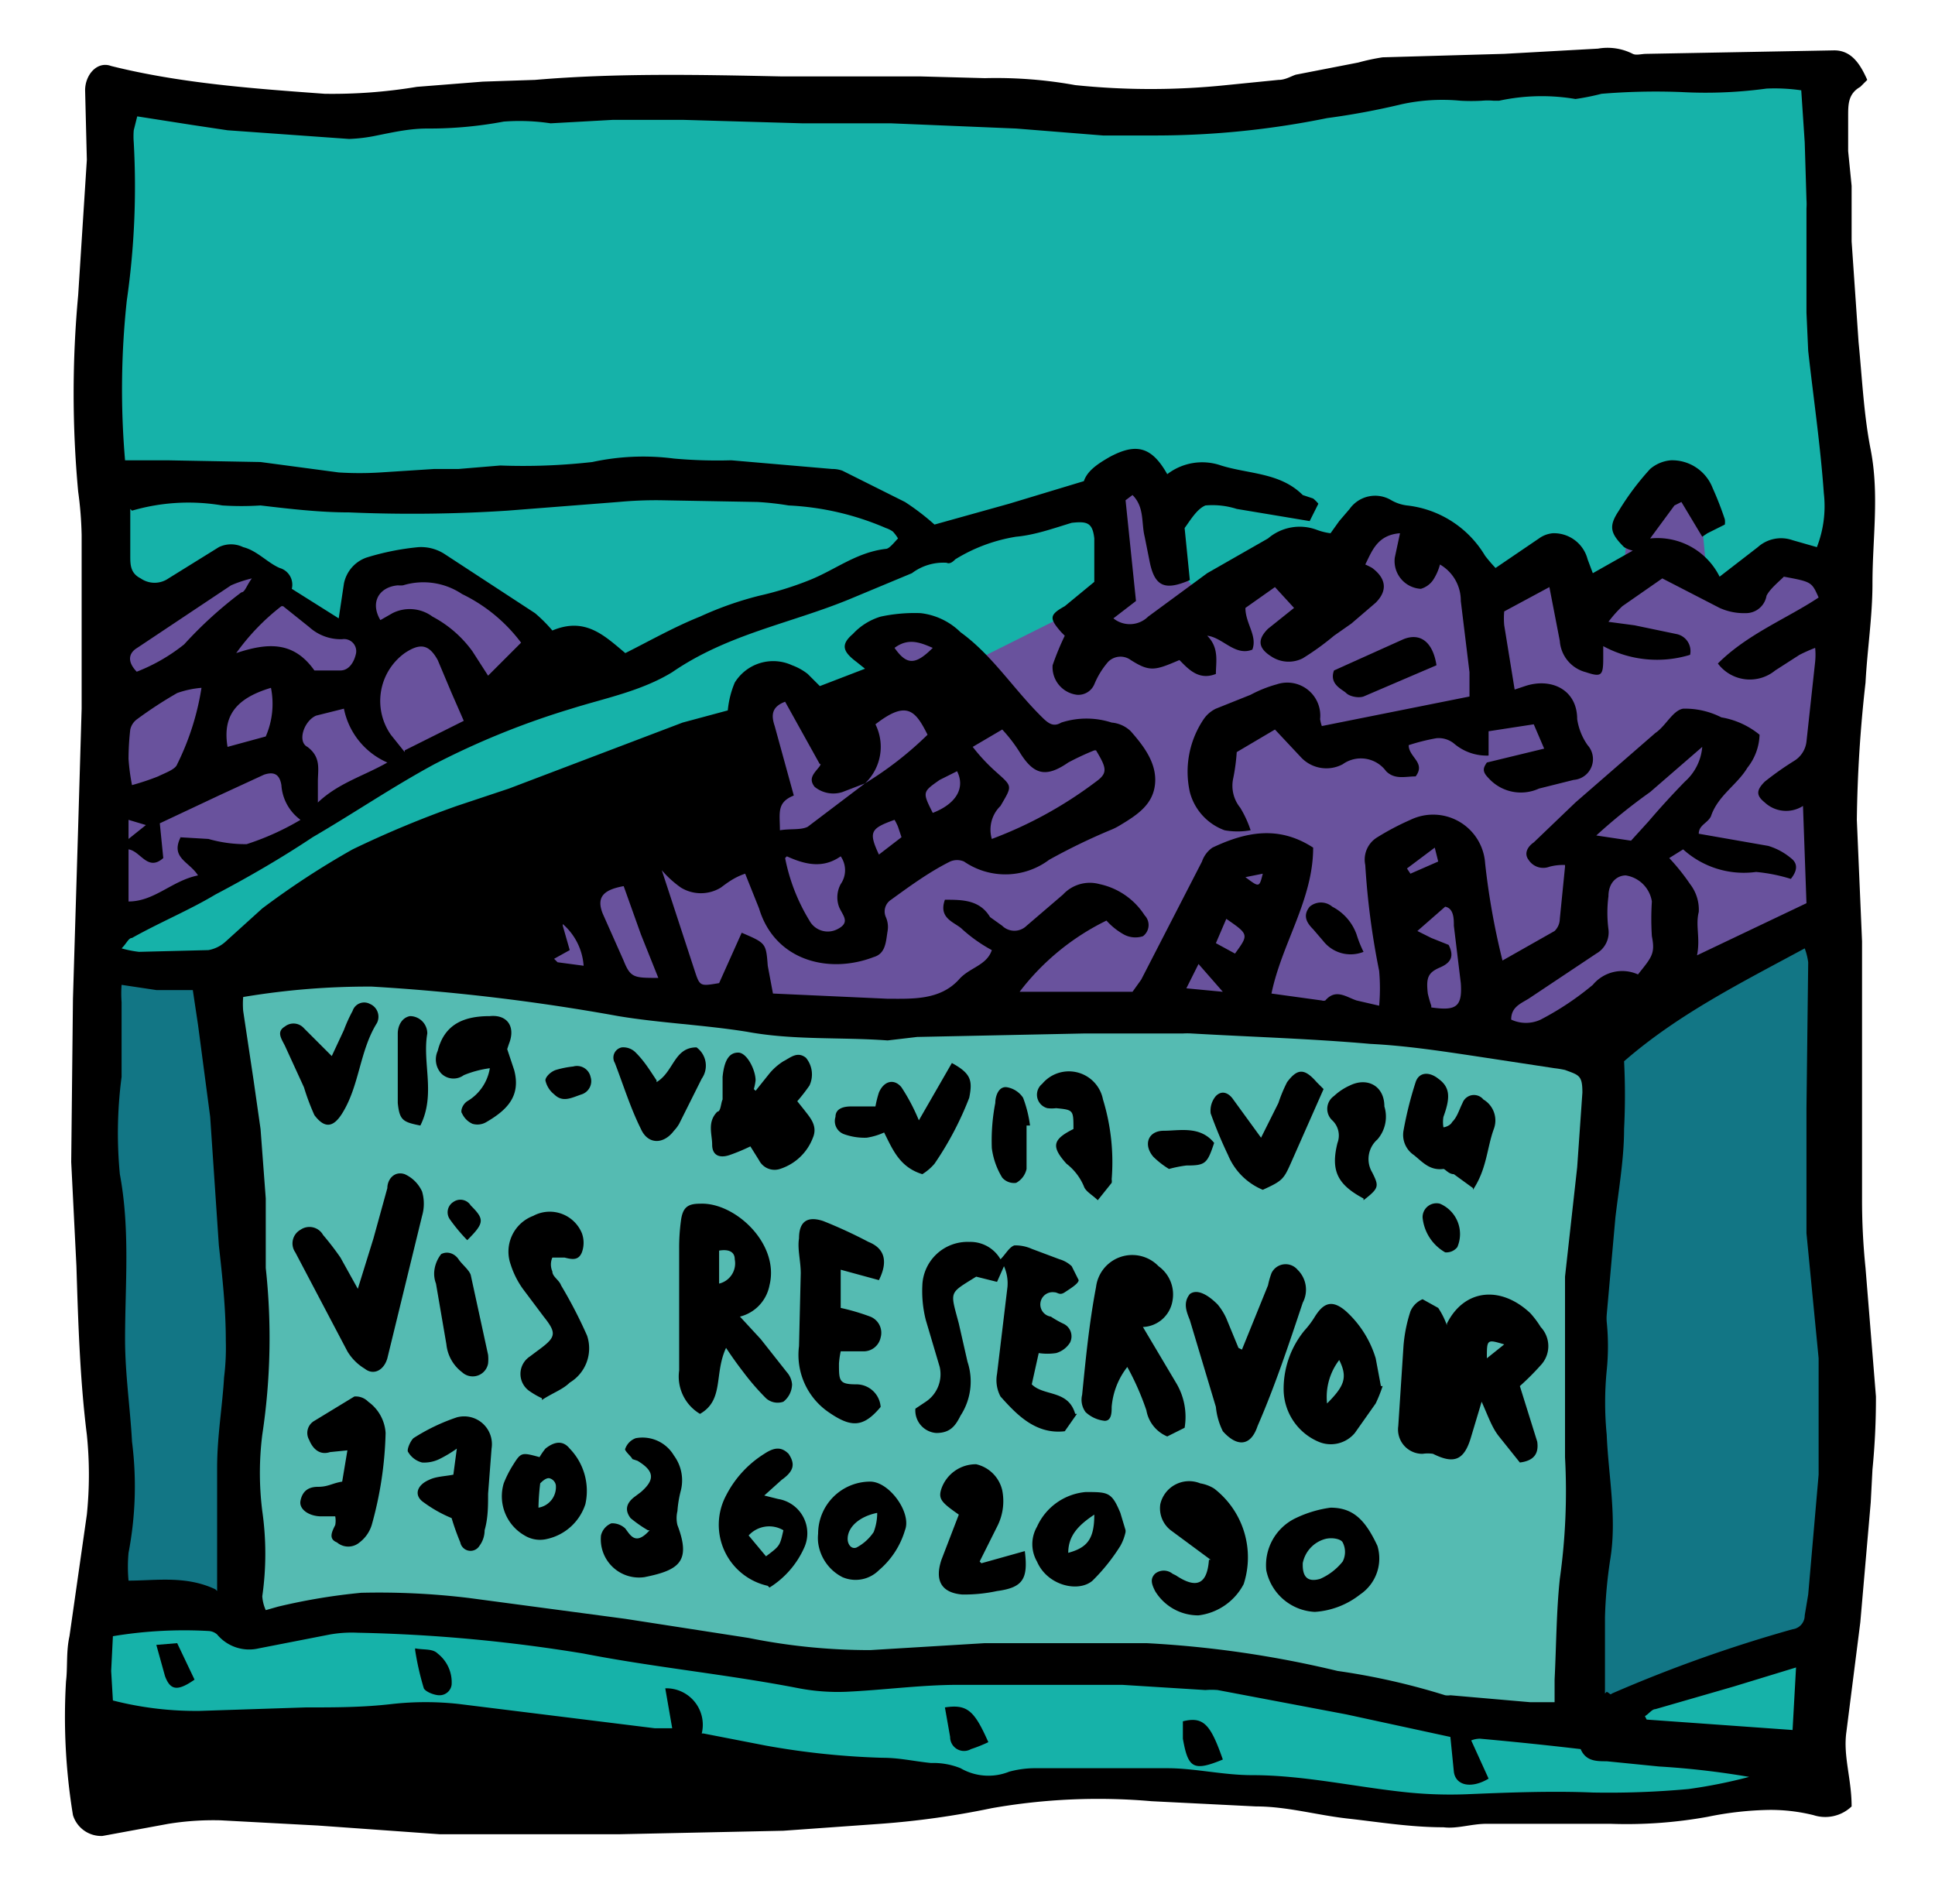 <svg id="cases2_Image" data-name="cases2 Image" xmlns="http://www.w3.org/2000/svg" viewBox="0 0 111.4 109.6"><defs><style>.cls-3{fill:#127685}.cls-4{fill:#69529d}</style></defs><path fill="#16b2a9" d="M6 5.5l17.3.4 23.5-.3 24.8.2 16.3-2 17 .3 1.2 24.4-.3 26.1.3 24.8-1.8 24.1-8.1.7L82 104l-23.8-1.2-22.7 1.2L5 102.3 4.4 95l2.3-8.8-1.5-8.5-.5-14L6 50.4V33l-.8-9.5.8-18z"/><path fill="#55bbb2" d="M13.9 93.5l-.6-8.9.7-6.3-1.5-22 6-.5 8.1.1 14.9 1.6 10.8.6h9.2l19 .5 11.6 2.2-.8 11.8v10.8L90.6 99l-12-1-13.3-2-15-.5h-9.4l-11-1.8-10.5-.7-5.5.5z"/><path class="cls-3" d="M92.1 60.8l13-7.8v15.3l1.9 12.1-1.4 13.6-4.4 1.5L90.6 99l.6-13.5.4-14.3.5-10.4zM6 55.4l6.5 1 1 8.7.5 10.4-.7 9.1.6 8.9-6.5-.8H5l1.7-6.5-1-6.8V68.5z"/><path class="cls-4" d="M27 53.3L39 45.8l3.8-3.7.6-2.7 2.3.1h5.4l-1.3-3 1.5-1.1 2.8.9 1.9 1.8 6-3 2-2.6-.6-5.5 2.1-.6 2 6.1 2 2.1 5.2-3.4 1.6.8 2.9-2.8 3.4 1.5 1.9 1.4.5 2 3.8-2.3 2 2.4 2.7-1.8.4-3.5 2.3-1.6 1.7 1.9.4 4.3 1.6.6 2-2 3.4.6-.5 18.8-1.6 2-12.8 6.8-13.5-1-13.7-.8-11-.4-11.5.2L27.3 56zM6.4 53.4l7.1-3.5 9.3-5.6L33 39.5l-2-2.2-1-2.1-4-2.6-3.2-.3-1.8 1.1-.7 1.7-.3 1.2-2.2-.8-1.7-1.8-1.6-1.4-2.5.6-5.4 2.8-1 7.3 1 10.4z"/><path d="M107.5 4.6l-.4.4c-.7.4-.7 1-.7 1.7v2l.2 2v3.2l.4 5.8c.2 2 .3 4.2.7 6.2.5 2.6.1 5.1.1 7.7 0 1.9-.3 3.8-.4 5.7a77.8 77.8 0 0 0-.5 7.9l.3 7V69a38.4 38.4 0 0 0 .2 4l.6 7.4a41.5 41.5 0 0 1-.2 4.2l-.1 1.9-.6 6.9-.8 6.3c-.2 1.4.3 2.7.3 4.3a2.2 2.2 0 0 1-2.2.5 10.3 10.3 0 0 0-2.5-.3 19 19 0 0 0-3.6.4 26.2 26.2 0 0 1-5.6.4h-7.1c-.9 0-1.7.3-2.5.2-1.9 0-3.7-.3-5.5-.5s-3.5-.7-5.3-.7l-6-.3a35.3 35.3 0 0 0-9.2.4 48.6 48.6 0 0 1-6.4.9l-5.6.4-9.4.2H25.3l-7-.5-5.6-.3a16.3 16.3 0 0 0-3 .2l-3.8.7a1.7 1.7 0 0 1-1.7-1.2 34.9 34.9 0 0 1-.4-7.7c.1-.8 0-1.7.2-2.6l1-7a22.5 22.5 0 0 0 0-4.6c-.4-3.2-.5-6.5-.6-9.7l-.3-6 .1-9.4.3-9.9.2-6.8v-10a21.2 21.2 0 0 0-.2-2.5 61.3 61.3 0 0 1 0-11.3L5 9.2l-.1-4c0-.9.7-1.7 1.5-1.4 4 1 8.2 1.3 12.3 1.6A29.6 29.6 0 0 0 24 5l3.8-.3 3-.1c4.7-.4 9.4-.3 14.2-.2h8l3.7.1a25.5 25.5 0 0 1 5.2.4 42.2 42.2 0 0 0 8.7 0l3-.3c.4 0 .7-.2 1-.3l3.6-.7a12 12 0 0 1 1.4-.3l7-.2 5.4-.3a3.2 3.2 0 0 1 2 .3c.2.1.5 0 .8 0l10.8-.2c1 0 1.5.8 1.9 1.7zM49.8 45.1l-1.3.5a1.7 1.7 0 0 1-1.6-.3c-.4-.5 0-.8.3-1.2 0 0 .1-.2 0-.1l-2-3.6c-.8.3-.8.8-.6 1.4l1.1 4c-1 .4-.8 1-.8 2 .6-.1 1.2 0 1.6-.2l3.3-2.5a20 20 0 0 0 3.6-2.8c-.7-1.4-1.2-2-3-.6a2.9 2.9 0 0 1-.6 3.4zM7.2 26.5h2.4l5.4.1 4.5.6a19 19 0 0 0 2.4 0L25 27h1.4l2.4-.2a35.5 35.5 0 0 0 5.3-.2 13.8 13.8 0 0 1 4.7-.2 28 28 0 0 0 3.3.1l5.8.5a1.7 1.7 0 0 1 .6.1l3.6 1.8a13.8 13.8 0 0 1 1.7 1.3l4.3-1.2 4.3-1.3c.2-.6.8-1 1.5-1.4 1.5-.8 2.4-.6 3.3 1a3.3 3.3 0 0 1 3.1-.5c1.6.5 3.4.4 4.7 1.7l.6.2a2.2 2.2 0 0 1 .3.3l-.5 1-4.2-.7a4.6 4.6 0 0 0-1.8-.2c-.5.2-.9.9-1.2 1.3l.3 3c-1.4.6-2 .4-2.3-1l-.3-1.5c-.2-.8 0-1.7-.7-2.4l-.4.3.6 5.8-1.3 1a1.5 1.5 0 0 0 2-.1l3.4-2.5L73 31a2.8 2.8 0 0 1 2.8-.5 3.5 3.5 0 0 0 .8.2l.5-.7.6-.7a1.8 1.8 0 0 1 2.4-.5 2.4 2.4 0 0 0 .9.3 6 6 0 0 1 4.5 2.9 9.2 9.2 0 0 0 .6.7l2.5-1.7a1.6 1.6 0 0 1 .8-.3 2 2 0 0 1 2 1.5l.3.8 2.3-1.3a1.7 1.7 0 0 1-.5-.2c-.8-.8-.9-1.2-.3-2.1a15.4 15.4 0 0 1 1.8-2.4 2.1 2.1 0 0 1 1.2-.5 2.5 2.5 0 0 1 2.4 1.6 18.5 18.5 0 0 1 .7 1.8 1 1 0 0 1 0 .3l-1 .5-.3.2-1.2-2-.4.2L95 31a4 4 0 0 1 4 2.2l2.2-1.7a2 2 0 0 1 2-.4l1.4.4a6.5 6.5 0 0 0 .4-3.1c-.2-2.8-.6-5.5-.9-8.2L104 18V12a3.6 3.6 0 0 0 0-.5l-.1-3.3-.2-3a10.6 10.6 0 0 0-2-.1 26 26 0 0 1-4.9.2 37.8 37.8 0 0 0-4.6.1 13.8 13.8 0 0 1-1.5.3 11.6 11.6 0 0 0-4.4.1H86a3.6 3.6 0 0 0-.7 0 11.6 11.6 0 0 1-1.2 0 11 11 0 0 0-3.4.2 42.5 42.5 0 0 1-4.3.8 49.5 49.5 0 0 1-9.8 1h-3.1l-5-.4-7.2-.3h-5.1l-6.9-.2h-4l-3.6.2A12 12 0 0 0 29 7a23.2 23.2 0 0 1-4.4.4c-1 0-1.9.2-2.9.4a9.3 9.3 0 0 1-1.6.2l-7-.5-2-.3-3.2-.5-.2.8a4.3 4.3 0 0 0 0 .7 46 46 0 0 1-.4 9.1 47.7 47.7 0 0 0-.1 9.2zM14 57.4a5 5 0 0 0 0 .8l.6 4L15 65l.3 4v4a37.2 37.2 0 0 1-.2 9.6 17.6 17.6 0 0 0 0 4.4 17.3 17.3 0 0 1 0 4.9 2.3 2.3 0 0 0 .2.8l.7-.2a34.7 34.7 0 0 1 4.8-.8 43 43 0 0 1 6.2.3l9 1.2 7.1 1.1a35.1 35.1 0 0 0 7 .7l6.6-.4H66a60.5 60.5 0 0 1 11 1.6 39.3 39.3 0 0 1 6.2 1.4 1 1 0 0 0 .3 0l4.6.4h1.4v-1.3c.1-2 .1-3.9.3-5.8a36.1 36.1 0 0 0 .3-7v-4-2.4-4l.7-6.3.3-4.3c0-1-.2-1-1-1.3a6 6 0 0 0-.6-.1l-4.6-.7c-2-.3-4-.6-6-.7-3.4-.3-6.8-.4-10.3-.6a3.9 3.9 0 0 0-.5 0h-5.7l-9.6.2-1.7.2c-2.7-.2-5.4 0-8.1-.5-2.5-.4-5-.5-7.4-.9a118.8 118.8 0 0 0-14.2-1.7 43.6 43.6 0 0 0-7.4.6zm76.1-7.6a3 3 0 0 0-.9.1 1 1 0 0 1-1.2-.4c-.3-.4 0-.8.3-1l2.4-2.3 4.6-4c.6-.4 1-1.3 1.6-1.4a4.6 4.6 0 0 1 2.2.5 4.7 4.7 0 0 1 2.2 1 3.2 3.2 0 0 1-.7 1.9c-.6 1-1.7 1.6-2.1 2.8-.2.4-.7.5-.7 1l4 .7a3.7 3.7 0 0 1 1.3.7c.4.3.4.7 0 1.2a9.7 9.7 0 0 0-2-.4 5.2 5.2 0 0 1-4.2-1.3l-.8.5a12.2 12.2 0 0 1 1.2 1.5 2.4 2.4 0 0 1 .5 1.6c-.2.8.1 1.5-.1 2.5L104 52l-.2-5.6a1.8 1.8 0 0 1-2.2-.2c-.5-.4-.5-.7 0-1.2a17.7 17.7 0 0 1 1.7-1.2 1.5 1.5 0 0 0 .7-1.1l.5-4.6a4 4 0 0 0 0-.8 9.3 9.3 0 0 0-.9.4l-1.4.9a2.3 2.3 0 0 1-3.3-.4c1.7-1.7 4-2.6 5.8-3.8-.4-.9-.4-.9-2-1.2-.3.3-.8.7-1 1.1a1.2 1.2 0 0 1-1.2 1 3.4 3.4 0 0 1-1.5-.3l-3.3-1.7-2.3 1.6a7.1 7.1 0 0 0-.8.9l1.5.2 2.4.5a1 1 0 0 1 .8 1.2 6.5 6.5 0 0 1-5-.5v.7c0 1-.1 1.1-1 .8a2 2 0 0 1-1.5-1.8l-.6-3.1-2.6 1.4a4.4 4.4 0 0 0 0 .8l.6 3.7.6-.2c1.5-.5 3 .2 3 1.9a3.5 3.5 0 0 0 .6 1.5 1.2 1.2 0 0 1-.8 2l-2 .5a2.5 2.5 0 0 1-2.9-.6c-.4-.4-.3-.6-.1-.9l3.3-.8-.6-1.4-2.6.4v1.4a2.9 2.9 0 0 1-2-.7 1.4 1.4 0 0 0-1-.3 11.7 11.7 0 0 0-1.6.4c0 .7 1 1 .4 1.8-.6 0-1.2.2-1.7-.3a1.8 1.8 0 0 0-2.5-.4 2 2 0 0 1-2.4-.4L73.4 42l-2.2 1.3a11.2 11.2 0 0 1-.2 1.5 2 2 0 0 0 .4 1.7 6.3 6.3 0 0 1 .6 1.3 4.2 4.2 0 0 1-1.5 0 3.2 3.2 0 0 1-2-2.2 5.4 5.4 0 0 1 .8-4.2 1.8 1.8 0 0 1 .7-.6l2-.8a7.2 7.2 0 0 1 1.5-.6 1.9 1.9 0 0 1 2.5 2 2 2 0 0 0 .1.4l8.5-1.7v-1.4l-.5-4.1a2.4 2.4 0 0 0-1.2-2.1 3 3 0 0 1-.4.9 1.3 1.3 0 0 1-.7.5 1.6 1.6 0 0 1-1.5-1.8l.3-1.4c-1.3.1-1.6 1-2 1.8a3.8 3.8 0 0 1 .4.2c.8.6.9 1.3.2 2l-1.4 1.2-1 .7a15.2 15.2 0 0 1-1.8 1.3 1.8 1.8 0 0 1-1.8-.1c-.8-.5-.8-1-.2-1.6l1.5-1.2-1.1-1.2-1.7 1.2c0 .9.7 1.6.4 2.4-1 .4-1.7-.7-2.6-.8.7.7.5 1.5.5 2.2-1 .4-1.6-.3-2.1-.8-1.4.6-1.7.7-2.8 0a1 1 0 0 0-1.3.1 4.7 4.7 0 0 0-.8 1.3 1 1 0 0 1-1 .6 1.6 1.6 0 0 1-1.4-1.7 15.5 15.5 0 0 1 .7-1.7l-.2-.2c-.7-.8-.7-1 .2-1.5l1.7-1.4L63 31c-.1-.9-.4-1-1.3-.9-1 .3-2.1.7-3.2.8a9.5 9.5 0 0 0-3.5 1.3c-.1.1-.3.3-.5.2a3 3 0 0 0-2 .6l-3.6 1.5c-3.4 1.4-7 2-10.2 4.2-1.8 1.1-3.9 1.5-5.8 2.1A46.1 46.1 0 0 0 25 44c-2.4 1.3-4.6 2.8-7 4.2-1.8 1.2-3.7 2.3-5.6 3.3-1.5.9-3.2 1.6-4.8 2.5-.2 0-.3.3-.6.6a6.3 6.3 0 0 0 1 .2l4-.1a2 2 0 0 0 1-.5l2.1-1.9a47.2 47.2 0 0 1 5.2-3.4 58.8 58.8 0 0 1 6-2.5l3-1 10-3.8 2.6-.7a5.4 5.4 0 0 1 .4-1.6 2.6 2.6 0 0 1 3.3-1 3.3 3.3 0 0 1 .9.5l.7.7 2.6-1-.5-.4c-.8-.6-.9-1-.2-1.6a3.6 3.6 0 0 1 1.6-1 9.3 9.3 0 0 1 2.3-.2 3.9 3.9 0 0 1 2.3 1.1c1.8 1.3 3 3.2 4.6 4.8.4.4.7.7 1.2.4a4.7 4.7 0 0 1 2.9 0 1.8 1.8 0 0 1 1.1.5c.7.8 1.5 1.8 1.4 3s-1 1.8-2 2.4a3.5 3.5 0 0 1-.6.3 35.3 35.3 0 0 0-3.5 1.7 4.2 4.2 0 0 1-4.9.1 1 1 0 0 0-.8 0c-1.2.6-2.3 1.4-3.4 2.2a.8.8 0 0 0-.3 1 1.4 1.4 0 0 1 .1.8c-.1.6-.1 1.3-.8 1.5-2.6 1-5.7.2-6.6-2.8l-.8-2c-.6.2-1 .5-1.4.8a2.2 2.2 0 0 1-2.3 0 5.9 5.9 0 0 1-1.1-1l1.8 5.5c.4 1.2.3 1.2 1.5 1l1.3-2.9c1.4.6 1.4.6 1.5 1.9l.3 1.6 6.6.3c1.4 0 3 .1 4.1-1.1.6-.7 1.6-.8 1.9-1.7a8.7 8.7 0 0 1-1.7-1.2c-.4-.4-1.4-.6-1-1.7 1 0 2 0 2.6 1l.7.5a1 1 0 0 0 1.4 0l2.1-1.8a2.1 2.1 0 0 1 2.1-.6 4.1 4.1 0 0 1 2.6 1.8.8.8 0 0 1-.1 1.2 1.4 1.4 0 0 1-1.1-.1 3.9 3.9 0 0 1-1-.8 14 14 0 0 0-5 4.1h6.5l.5-.7 3.5-6.8a1.6 1.6 0 0 1 .6-.8c1.9-.9 3.8-1.3 5.8 0 0 3-1.8 5.5-2.4 8.4l2.9.4a.3.3 0 0 0 .2 0c.6-.7 1.2-.2 1.8 0l1.3.3a11.4 11.4 0 0 0 0-2 44.2 44.2 0 0 1-.8-6.1 1.5 1.5 0 0 1 .7-1.6 15 15 0 0 1 1.9-1 3 3 0 0 1 4.3 2.5 41.8 41.8 0 0 0 1 5.6l3-1.7a1 1 0 0 0 .3-.7l.3-3zm2.4 47.6c.2.1.2.2.3.1a81 81 0 0 1 10.4-3.7.8.8 0 0 0 .7-.8l.2-1.2.6-6.9v-6.7L104 71v-7.2l.1-8.4a3.7 3.7 0 0 0-.2-.8c-3.7 2-7.3 3.8-10.4 6.5a38.7 38.7 0 0 1 0 3.9c0 1.7-.3 3.4-.5 5.1l-.5 5.6a2.5 2.5 0 0 0 0 .4 13.7 13.7 0 0 1 0 2.8 19 19 0 0 0 0 3.7c.1 2.4.6 4.8.2 7.2a26.5 26.5 0 0 0-.3 3.3v4.4zm-52 2.4l3.6.7a45 45 0 0 0 6.7.7c1 0 1.8.2 2.8.3a4.2 4.2 0 0 1 1.7.3 3.2 3.2 0 0 0 2.8.2 5.7 5.7 0 0 1 1.4-.2h7.7c1.6 0 3.2.4 4.9.4 3 0 6 .7 9 1a24.7 24.7 0 0 0 3.3.1c2.4-.1 4.9-.2 7.3-.1a50.4 50.4 0 0 0 5.5-.2 29 29 0 0 0 3.5-.7 47.5 47.5 0 0 0-5.2-.6l-3-.3c-.6 0-1.2 0-1.5-.7a216.5 216.5 0 0 0-5.8-.6 1.4 1.4 0 0 0-.5.1l1 2.2c-1 .6-1.9.4-2-.4l-.2-2-6-1.3-7.4-1.4a4.2 4.2 0 0 0-.7 0l-4.8-.3h-9.4c-2.2 0-4.3.3-6.5.4a12 12 0 0 1-2.7-.2c-4.1-.8-8.3-1.2-12.4-2a91 91 0 0 0-13-1.2 7.3 7.3 0 0 0-1.6.1l-4.1.8a2.4 2.4 0 0 1-2.4-.8.8.8 0 0 0-.5-.2 25 25 0 0 0-5.5.3l-.1 2 .1 1.7a19.2 19.2 0 0 0 5 .6l6.1-.2c1.7 0 3.3 0 5-.2a17.5 17.5 0 0 1 3.8 0l11.3 1.4h1l-.4-2.3a2.1 2.1 0 0 1 2.1 2.6zm-33-70.5V32c0 .5 0 1 .6 1.3a1.4 1.4 0 0 0 1.6 0l2.9-1.8a1.6 1.6 0 0 1 1.4 0c.8.2 1.4.9 2.1 1.2a1 1 0 0 1 .7 1.2l2.7 1.7.3-2a2 2 0 0 1 1.3-1.5 14.8 14.8 0 0 1 3-.6 2.5 2.5 0 0 1 1.5.4l5.2 3.4a8.4 8.4 0 0 1 1 1c1.9-.8 3 .3 4.2 1.3 1.4-.7 2.8-1.5 4.3-2.1a19.5 19.5 0 0 1 3.4-1.2 19.2 19.2 0 0 0 2.9-.9c1.5-.6 2.7-1.6 4.4-1.8.2 0 .5-.4.7-.6a2.3 2.3 0 0 0-.3-.4 1.6 1.6 0 0 0-.4-.2 16 16 0 0 0-5.6-1.3 16.6 16.6 0 0 0-1.8-.2l-5.6-.1a23.5 23.5 0 0 0-2.4.1l-6.4.5a84.4 84.4 0 0 1-9.1.1c-1.7 0-3.4-.2-5.1-.4a17 17 0 0 1-2.2 0 11.6 11.6 0 0 0-5.2.3zm5 62.3v-3.3-3.8c0-1.8.3-3.5.4-5.2a13.8 13.8 0 0 0 .1-2.1c0-1.9-.2-3.7-.4-5.5l-.5-7.4-.7-5.3-.3-2H9l-2-.3a6.7 6.7 0 0 0 0 1V62a24.8 24.8 0 0 0-.1 5.6c.6 3.2.3 6.4.3 9.5 0 2 .3 4 .4 5.9a20.3 20.3 0 0 1-.2 6.4 8.7 8.7 0 0 0 0 1.6c1.6 0 3.3-.3 5 .5zm-2.2-43.4l1.7.1a7.7 7.7 0 0 0 2.2.3 15.2 15.2 0 0 0 3.1-1.4 2.7 2.7 0 0 1-1.1-2c-.1-.6-.4-.8-1-.6l-2.6 1.2-3.4 1.6.2 2c-.9.8-1.3-.4-2-.5v3c1.5 0 2.5-1.2 4-1.5-.5-.8-1.6-1-1-2.2zm84 7.9c.8-1 1-1.2.8-2.2a15.4 15.4 0 0 1 0-2 1.8 1.8 0 0 0-1.5-1.5c-.5 0-1 .4-1 1.2a7.4 7.4 0 0 0 0 1.9 1.4 1.4 0 0 1-.7 1.4L88 57.5c-.5.3-1 .5-1 1.2a2 2 0 0 0 1.7 0 16.7 16.7 0 0 0 3-2 2.2 2.2 0 0 1 2.6-.6zM63 43.2a15.2 15.2 0 0 0-1.5.7c-1.3.9-2 .7-2.8-.6a8.7 8.7 0 0 0-1-1.3L56 43a10.6 10.6 0 0 0 1.3 1.4c1 .9 1 .8.3 2a1.9 1.9 0 0 0-.5 1.9 23.7 23.7 0 0 0 6-3.3c.7-.5.6-.8 0-1.8zM30 37a9.3 9.3 0 0 0-3.4-2.8 4 4 0 0 0-3.4-.5 2 2 0 0 1-.3 0c-1.1.1-1.6 1-1 2l.7-.4a2.2 2.2 0 0 1 2.3.2 6.7 6.7 0 0 1 2.3 2l.9 1.4zm-6.7 6.2l3.4-1.7-.7-1.6-.8-1.9c-.5-.9-1-1-1.9-.4a3.4 3.4 0 0 0-.8 4.7l.8 1zM103.4 96l-3.6 1.1-4.5 1.3c-.2 0-.4.3-.6.4l.1.2 8.4.6zM11.6 39.6a5.5 5.5 0 0 0-1.4.3 24 24 0 0 0-2.3 1.5 1 1 0 0 0-.4.6 14.9 14.9 0 0 0-.1 1.7 12 12 0 0 0 .2 1.5 14.3 14.3 0 0 0 1.5-.5c.4-.2 1-.4 1.1-.7a15.1 15.1 0 0 0 1.4-4.4zm6.6 6.7c1.2-1.2 2.7-1.6 4.1-2.4a4.3 4.3 0 0 1-2.5-3.1l-1.6.4c-.7.3-1.1 1.5-.5 1.8.8.6.6 1.3.6 2v1.3zm-2-11.4a12.9 12.9 0 0 0-2.6 2.7c1.8-.6 3.3-.7 4.5 1h1.5c.5 0 .8-.5.9-1a.7.7 0 0 0-.8-.8 2.7 2.7 0 0 1-1.9-.7l-1.5-1.2zm29 14.5a10.9 10.9 0 0 0 1.4 3.6 1.2 1.2 0 0 0 1.6.5c.8-.4.3-.8.1-1.3a1.6 1.6 0 0 1 .1-1.3 1.4 1.4 0 0 0 0-1.6c-1 .7-2 .5-3.1 0zM7.8 38.7a10.4 10.4 0 0 0 2.8-1.6 23.6 23.6 0 0 1 3.3-3c.2 0 .3-.4.6-.8a7 7 0 0 0-1.2.4l-5.4 3.6c-.5.3-.6.8 0 1.4zM36 51c-1.2.2-1.7.6-1.3 1.6l1.2 2.7c.4 1 .6 1 2 1l-1-2.5-1-2.8zm46.4 7c1.4.2 1.8 0 1.7-1.4l-.4-3.3c0-.4 0-1-.5-1.1l-1.6 1.4.8.4 1 .4c.3.6.2 1-.5 1.3s-.8.6-.7 1.5a6.8 6.8 0 0 0 .2.7zm11.5-9.6l1-1.1A47 47 0 0 1 97 45a3 3 0 0 0 1-2L95 45.6a32.5 32.5 0 0 0-3.1 2.5zm-78.6-6a4.7 4.7 0 0 0 .3-2.8c-2 .6-2.8 1.6-2.5 3.4zm39.8 2l-1 .5c-1 .7-1 .7-.4 1.9 1.3-.5 1.9-1.4 1.4-2.4zm16 10.5c.8-1.1.8-1.1-.5-2l-.6 1.4zm-19.6-7.7c-1.4.5-1.5.7-.9 2l1.3-1-.2-.6a3.1 3.1 0 0 0-.2-.4zm0-9.9c.7 1 1.2 1 2.2 0-.7-.3-1.4-.6-2.2 0zm-19.1 16l.4 1.4-.9.5.2.2 1.5.2a3.5 3.5 0 0 0-1.2-2.4zm38 3.8L69 55.5l-.7 1.4zM81 50l.2.3 1.6-.7-.2-.8zM7.4 47.2v1.1l1-.8zm64.3 3.3c.8.6.8.6 1-.2z"/><path d="M83.3 76.2c1-2 3.1-2.2 4.8-.6a5.4 5.4 0 0 1 .6.8 1.6 1.6 0 0 1 0 2.2 14.8 14.8 0 0 1-1.2 1.2l1 3.2c.1.7-.2 1.1-1 1.2l-1.2-1.5c-.4-.5-.6-1.1-1-2l-.6 2c-.4 1.4-1 1.6-2.2 1a2 2 0 0 0-.6 0 1.4 1.4 0 0 1-1.4-1.6l.3-4.6a8.5 8.5 0 0 1 .4-2 1.3 1.3 0 0 1 .7-.7l.9.5a4.6 4.6 0 0 1 .5 1zm3.3 1.2c-1-.3-1-.3-1 .8zM62 81.4l-.7 1c-1.7.2-2.8-1-3.7-2a2 2 0 0 1-.2-1.3l.6-5a2.4 2.4 0 0 0-.2-1.2l-.4.9-1.2-.3c-1.6 1-1.5.8-1 2.7l.5 2.2a3.6 3.6 0 0 1-.4 3.1c-.3.6-.6 1-1.4 1a1.3 1.3 0 0 1-1.2-1.4l.6-.4a1.9 1.9 0 0 0 .8-2l-.8-2.7a6.8 6.8 0 0 1-.2-2 2.6 2.6 0 0 1 2.7-2.5 2 2 0 0 1 1.8 1c.3-.3.5-.7.8-.8a2.3 2.3 0 0 1 1 .2l1.6.6a1.7 1.7 0 0 1 .7.4l.4.8c0 .2-.5.5-.8.7s-.4 0-.6 0a.7.7 0 0 0-.2 1.4 5.7 5.7 0 0 0 .7.4.8.8 0 0 1 .4 1.1 1.4 1.4 0 0 1-.8.6 3.4 3.4 0 0 1-1 0l-.4 1.8c.7.7 2.1.3 2.5 1.7zM40.3 81.4a2.5 2.5 0 0 1-1.2-2.5v-7a11.6 11.6 0 0 1 .1-1.6c.1-.8.4-1 1.1-1 2-.1 4.6 2.3 4 4.7a2.3 2.3 0 0 1-1.7 1.8l1.2 1.3 1.5 1.9a1.2 1.2 0 0 1 .3.7 1.3 1.3 0 0 1-.5 1 1 1 0 0 1-1-.2 14 14 0 0 1-1.3-1.5 23 23 0 0 1-1-1.4c-.7 1.5-.1 3-1.5 3.8zm1.1-7.5a1.2 1.2 0 0 0 .9-1.4c0-.4-.3-.6-.9-.5zM20.6 74.2l.9-2.9.8-2.9c0-.5.4-1 1-.8a2 2 0 0 1 1 1 2.5 2.5 0 0 1 0 1.4l-2 8.2c-.2.7-.8 1-1.3.6a2.9 2.9 0 0 1-1-1l-3-5.7a.9.9 0 0 1 .3-1.3.9.9 0 0 1 1.3.3 15.9 15.9 0 0 1 1 1.3l1 1.8zM65.8 76.4l1.9 3.2a3.8 3.8 0 0 1 .5 2.6l-1 .5a2 2 0 0 1-1.2-1.5 15.4 15.4 0 0 0-1.1-2.5A4.3 4.3 0 0 0 64 81c0 .3 0 .8-.4.8a1.9 1.9 0 0 1-1.1-.5 1.2 1.2 0 0 1-.2-1c.2-2 .4-4.1.8-6.2a2.1 2.1 0 0 1 3.6-1.2 2 2 0 0 1 .8 2 1.8 1.8 0 0 1-1.8 1.5zM50.6 73.7l-2.2-.6v2.2a12.5 12.5 0 0 1 1.7.5 1 1 0 0 1 .6 1.2 1 1 0 0 1-1 .8h-1.3a5.2 5.2 0 0 0-.1.7c0 1 0 1.2 1 1.2a1.4 1.4 0 0 1 1.4 1.3c-1 1.2-1.7 1.2-3 .3a4 4 0 0 1-1.7-3.8l.1-4.2c0-.7-.2-1.4-.1-2 0-1 .5-1.3 1.4-1a27.3 27.3 0 0 1 2.6 1.2c1 .4 1.1 1.2.6 2.2zM71.5 77.7L73 74a4.8 4.8 0 0 1 .2-.7.9.9 0 0 1 1.5-.2A1.6 1.6 0 0 1 75 75c-.8 2.4-1.6 4.8-2.6 7.1-.4 1.2-1.2 1.2-2 .3A4 4 0 0 1 70 81l-1.5-5c-.2-.5-.4-1 0-1.5.4-.3 1 0 1.6.6a3.5 3.5 0 0 1 .5.8l.7 1.7zM79.6 79.8a8.4 8.4 0 0 1-.4 1L78 82.5a1.8 1.8 0 0 1-2.1.5 3.3 3.3 0 0 1-2-3 5.3 5.3 0 0 1 1.2-3.4 5.2 5.2 0 0 0 .6-.8c.5-.8 1-1 1.8-.3a6 6 0 0 1 1.7 2.7l.3 1.6zm-3.2 1c1-1 1.2-1.5.7-2.5a3.5 3.5 0 0 0-.7 2.5zM31.2 80.5a4.7 4.7 0 0 1-.7-.4 1.2 1.2 0 0 1 0-2l.4-.3c1.1-.8 1.2-1 .4-2l-1.2-1.6a5 5 0 0 1-.7-1.4 2.2 2.2 0 0 1 1.3-2.8 2 2 0 0 1 2.8 1 1.6 1.6 0 0 1 0 1.1c-.2.5-.6.4-1 .3h-.7a1 1 0 0 0 0 .8c0 .3.4.5.5.8a26.5 26.5 0 0 1 1.5 2.9 2.3 2.3 0 0 1-1 2.7c-.4.4-1 .6-1.6 1zM43.5 62.8l.8-1a3.4 3.4 0 0 1 .8-.7c.4-.2.8-.6 1.3-.2a1.5 1.5 0 0 1 .2 1.6 10.4 10.4 0 0 1-.7.9l.4.5c.3.4.8.9.5 1.6a3 3 0 0 1-1.9 1.8 1 1 0 0 1-1.2-.5l-.5-.8a10.9 10.9 0 0 1-1.2.5c-.6.2-1 0-1-.6s-.3-1.3.3-1.9c.2 0 .2-.5.3-.7V62c.1-1 .4-1.4.9-1.4s1 1 1 1.6a3 3 0 0 1-.1.5zM69.7 89.8l-2.3-1.7a1.6 1.6 0 0 1-.6-1.5 1.7 1.7 0 0 1 2.3-1.2 2.2 2.2 0 0 1 .8.3 5 5 0 0 1 1.7 5.5A3.4 3.4 0 0 1 69 93a2.9 2.9 0 0 1-2.5-1.4c-.2-.4-.3-.7 0-1a.8.8 0 0 1 1 0l.2.1c1.2.8 1.8.5 1.9-.9zM19.3 87.3h-.8c-.7 0-1.3-.4-1.2-.9s.4-.8 1-.8.8-.2 1.4-.3l.3-1.8-1 .1c-.6.2-1-.2-1.2-.7a.8.8 0 0 1 .3-1.1l2.3-1.4a1 1 0 0 1 .8.3 2.4 2.4 0 0 1 1 1.8 21.4 21.4 0 0 1-.8 5.3 2 2 0 0 1-.7 1 1 1 0 0 1-1.3 0c-.5-.2-.3-.6-.1-1a1.4 1.4 0 0 0 0-.5zM75.7 92.8a3 3 0 0 1-2.8-2.4 3 3 0 0 1 1.7-3 6.7 6.7 0 0 1 2-.6c1.3 0 2 .7 2.7 2.2a2.5 2.5 0 0 1-1 2.8 4.7 4.7 0 0 1-2.6 1zm-.7-2.7c0 .7.3 1 1 .8a3.4 3.4 0 0 0 1.3-1 1.2 1.2 0 0 0 0-1.1c-.1-.2-.6-.3-1-.2A1.8 1.8 0 0 0 75 90zM44.2 91.3a3.6 3.6 0 0 1-2.4-5.2 6.1 6.1 0 0 1 2.2-2.4c.6-.4 1-.4 1.4 0 .4.6.3 1-.4 1.5l-1 .9.8.2a2 2 0 0 1 1.5 2.8 5.2 5.2 0 0 1-2 2.3zm.9-3.2a1.6 1.6 0 0 0-2 .3l1 1.2c.8-.6.8-.6 1-1.5zM37.3 88.1a7.3 7.3 0 0 1-1-.7c-.3-.4-.3-.8.2-1.2l.4-.3c.8-.7.8-1.2-.2-1.8l-.3-.1c0-.1-.5-.5-.4-.6a1 1 0 0 1 .6-.6 2.1 2.1 0 0 1 2.2 1 2.4 2.4 0 0 1 .4 2A6.5 6.5 0 0 0 39 87a1.7 1.7 0 0 0 0 .8c.8 2.1.1 2.6-1.9 3a2.2 2.2 0 0 1-2.5-2.4 1 1 0 0 1 .6-.7 1.1 1.1 0 0 1 .8.3c.3.4.6 1 1.4.1zM56.5 90l2.5-.7c.2 1.6-.1 2.1-1.6 2.3a9 9 0 0 1-2 .2c-1.2-.1-1.6-.8-1.2-2l1-2.6c-1-.7-1.2-.9-1-1.5a2.1 2.1 0 0 1 2-1.4 2 2 0 0 1 1.5 1.5 3.2 3.2 0 0 1-.3 2.1l-1 2zM26 87.4a7.6 7.6 0 0 1-1.6-.9c-.6-.4-.4-1 .3-1.3.4-.2.9-.2 1.4-.3l.2-1.5a7.2 7.2 0 0 1-1 .6 2 2 0 0 1-1 .2 1.3 1.3 0 0 1-.8-.6c-.1-.1.1-.6.3-.8a11.2 11.2 0 0 1 2.5-1.2 1.6 1.6 0 0 1 2 1.8l-.2 2.6c0 .7 0 1.4-.2 2.1a1.5 1.5 0 0 1-.3.9.6.6 0 0 1-1.1-.2 13.9 13.9 0 0 1-.5-1.4zM53.1 67.6c-1.3-.4-1.7-1.4-2.2-2.4a3.8 3.8 0 0 1-1 .3 3.5 3.5 0 0 1-1.3-.2.8.8 0 0 1-.5-1c0-.5.5-.6.9-.6h1.4a6.2 6.2 0 0 1 .2-.8c.3-.7.9-.8 1.3-.3a11.2 11.2 0 0 1 1 1.9l1.9-3.3c1.1.6 1.2 1 1 2a18.5 18.5 0 0 1-2 3.8 3 3 0 0 1-.7.6zM72.6 65.5l1-2a8.4 8.4 0 0 1 .5-1.2c.6-.8 1-.8 1.7 0l.4.4-1.9 4.3c-.4.9-.5 1-1.6 1.5a3.7 3.7 0 0 1-2-2 25.4 25.4 0 0 1-1-2.4 1.3 1.3 0 0 1 .3-1c.4-.4.8-.1 1 .2l1.6 2.2zM84.8 68.4l-1.1-.8c-.3 0-.5-.3-.6-.3-.8.1-1.2-.4-1.7-.8a1.4 1.4 0 0 1-.6-1.4 21.3 21.3 0 0 1 .7-2.8c.2-.6.8-.6 1.3-.2.7.5.7 1.1.3 2.2a1.8 1.8 0 0 0 0 .6c.1 0 .4-.1.5-.3.3-.3.4-.7.6-1.1a.7.7 0 0 1 1.2-.2A1.4 1.4 0 0 1 86 65c-.4 1.1-.4 2.3-1.2 3.5zM64.8 88.2a2.8 2.8 0 0 1-.3.8 11 11 0 0 1-1.6 2c-.8.7-2.6.3-3.2-1.1a2 2 0 0 1 0-2 3.4 3.4 0 0 1 2.8-2c1.3 0 1.5 0 2 1.2l.3 1zm-1.8-1c-.9.6-1.5 1.2-1.5 2.2 1.1-.3 1.5-.8 1.5-2.2zM31 84a4 4 0 0 1 .4-.6c.5-.4 1-.5 1.4 0a3.5 3.5 0 0 1 .9 3.2 3 3 0 0 1-2.2 2 1.7 1.7 0 0 1-1.3-.2 2.6 2.6 0 0 1-1.2-3 6.2 6.2 0 0 1 .5-1c.5-.8.5-.8 1.6-.5zm0 2.8a1.2 1.2 0 0 0 1-1.3.5.5 0 0 0-.4-.4c-.2 0-.4.2-.5.3a13.3 13.3 0 0 0-.1 1.4zM47.1 88.3a3 3 0 0 1 3-3c1.1 0 2.4 1.8 2 2.8a4.8 4.8 0 0 1-1.5 2.3 1.9 1.9 0 0 1-2.1.4 2.6 2.6 0 0 1-1.4-2 2.4 2.4 0 0 1 0-.5zm3.4-1.2c-1 .2-1.7.8-1.7 1.5 0 .3.2.6.5.5a2.7 2.7 0 0 0 1-.9 3.1 3.1 0 0 0 .2-1zM19.1 60.8l.7-1.5a8.7 8.7 0 0 1 .5-1.1.7.7 0 0 1 1-.4.8.8 0 0 1 .4 1.1c-1 1.6-1 3.6-2 5.2-.5.8-1 .9-1.6.1a13.3 13.3 0 0 1-.6-1.6l-1.1-2.4c-.2-.4-.5-.8 0-1.1a.8.8 0 0 1 1.1.1l1.6 1.6zM28.2 61.5a6 6 0 0 0-1.5.4 1 1 0 0 1-1.3-.1 1.2 1.2 0 0 1-.2-1.3c.4-1.6 1.6-2 3-2 1-.1 1.5.6 1.1 1.6l-.1.3.4 1.2c.4 1.5-.4 2.3-1.6 3a1 1 0 0 1-.8.1 1.2 1.2 0 0 1-.6-.6c-.1-.1 0-.5.3-.7a2.7 2.7 0 0 0 1.3-1.9zM61.8 65c0-1.1 0-1.1-1-1.2a2 2 0 0 1-.5 0 .8.8 0 0 1-.3-1.4 2 2 0 0 1 3.5.9 12.3 12.3 0 0 1 .5 4.6.5.5 0 0 1 0 .2l-.8 1c-.3-.3-.7-.5-.8-.8a3.2 3.2 0 0 0-1-1.3c-.9-1-.8-1.4.4-2zM37.8 62.3c1-.6 1-2 2.3-2a1.3 1.3 0 0 1 .3 1.8l-1.3 2.6a2.1 2.1 0 0 1-.3.4c-.6.8-1.5.8-1.9-.1-.6-1.2-1-2.5-1.5-3.8a.6.6 0 0 1 .4-.9 1 1 0 0 1 .8.3c.5.5.8 1 1.2 1.6zM78.5 69c-1.5-.8-1.9-1.6-1.5-3.2a1.2 1.2 0 0 0-.3-1.3.9.9 0 0 1 .1-1.4 3.3 3.3 0 0 1 .9-.6c1-.5 2 0 2 1.2a2 2 0 0 1-.4 1.9 1.5 1.5 0 0 0-.3 1.9c.4.8.4.9-.5 1.6zM28.1 78a2.5 2.5 0 0 1 0 .5.9.9 0 0 1-1.5.5 2.3 2.3 0 0 1-.9-1.6l-.6-3.5a1.6 1.6 0 0 1-.1-.7 1.9 1.9 0 0 1 .4-1c.4-.2.8 0 1 .3s.6.6.7.9l1 4.6zM24.2 64.8c-1-.2-1.2-.3-1.3-1.3v-4c0-.4.2-.9.7-1a1 1 0 0 1 1 1c-.3 1.7.5 3.5-.4 5.3zM59.1 64.8v2.5a1.2 1.2 0 0 1-.6.8.9.9 0 0 1-.8-.3 4.3 4.3 0 0 1-.6-1.7 11.4 11.4 0 0 1 .2-2.6c0-.4.2-1 .7-.9a1.4 1.4 0 0 1 .9.6 7.1 7.1 0 0 1 .4 1.6zM69.9 65.8c-.4 1.2-.5 1.3-1.6 1.3a7.1 7.1 0 0 0-1 .2 5 5 0 0 1-.9-.7c-.6-.7-.3-1.5.6-1.5s2.1-.3 2.9.7zM81.9 70.1a.8.8 0 0 1 1-.8 1.9 1.9 0 0 1 1 2.5.8.8 0 0 1-.7.3 2.6 2.6 0 0 1-1.3-2zM33 61.4a.8.8 0 0 1 1 .6.8.8 0 0 1-.5 1c-.6.2-1.1.5-1.6 0a1.4 1.4 0 0 1-.5-.8c0-.2.3-.5.6-.6a5.5 5.5 0 0 1 1-.2zM26.9 71.4a10.1 10.1 0 0 1-1-1.2.7.7 0 0 1 .2-1 .7.7 0 0 1 1 .2c.8.8.8 1-.2 2zM82.7 38.3l-4.2 1.8c-.3.1-.8 0-1-.2s-1-.5-.7-1.3l4-1.8c1-.4 1.7.2 1.9 1.5zM78.5 54.8a2 2 0 0 1-2.3-.6l-.6-.7c-.4-.4-.6-.8-.2-1.3a1 1 0 0 1 1.3 0 2.9 2.9 0 0 1 1.4 1.6 6.6 6.6 0 0 0 .4 1zM70.4 101.3c-1.7.7-2 .5-2.3-1.2v-1c1.2-.3 1.6.2 2.3 2.2zM56.9 100.3a8.3 8.3 0 0 1-1 .4.8.8 0 0 1-1.2-.7l-.3-1.7c1.3-.2 1.7.2 2.5 2zM23.9 94.9c.5.1 1 0 1.3.3A2.1 2.1 0 0 1 26 97a.7.7 0 0 1-.7.6c-.3 0-.8-.2-.9-.4a16 16 0 0 1-.5-2.2zM10.2 94.6l1 2.1c-1 .7-1.4.6-1.7-.2L9 94.7z"/></svg>